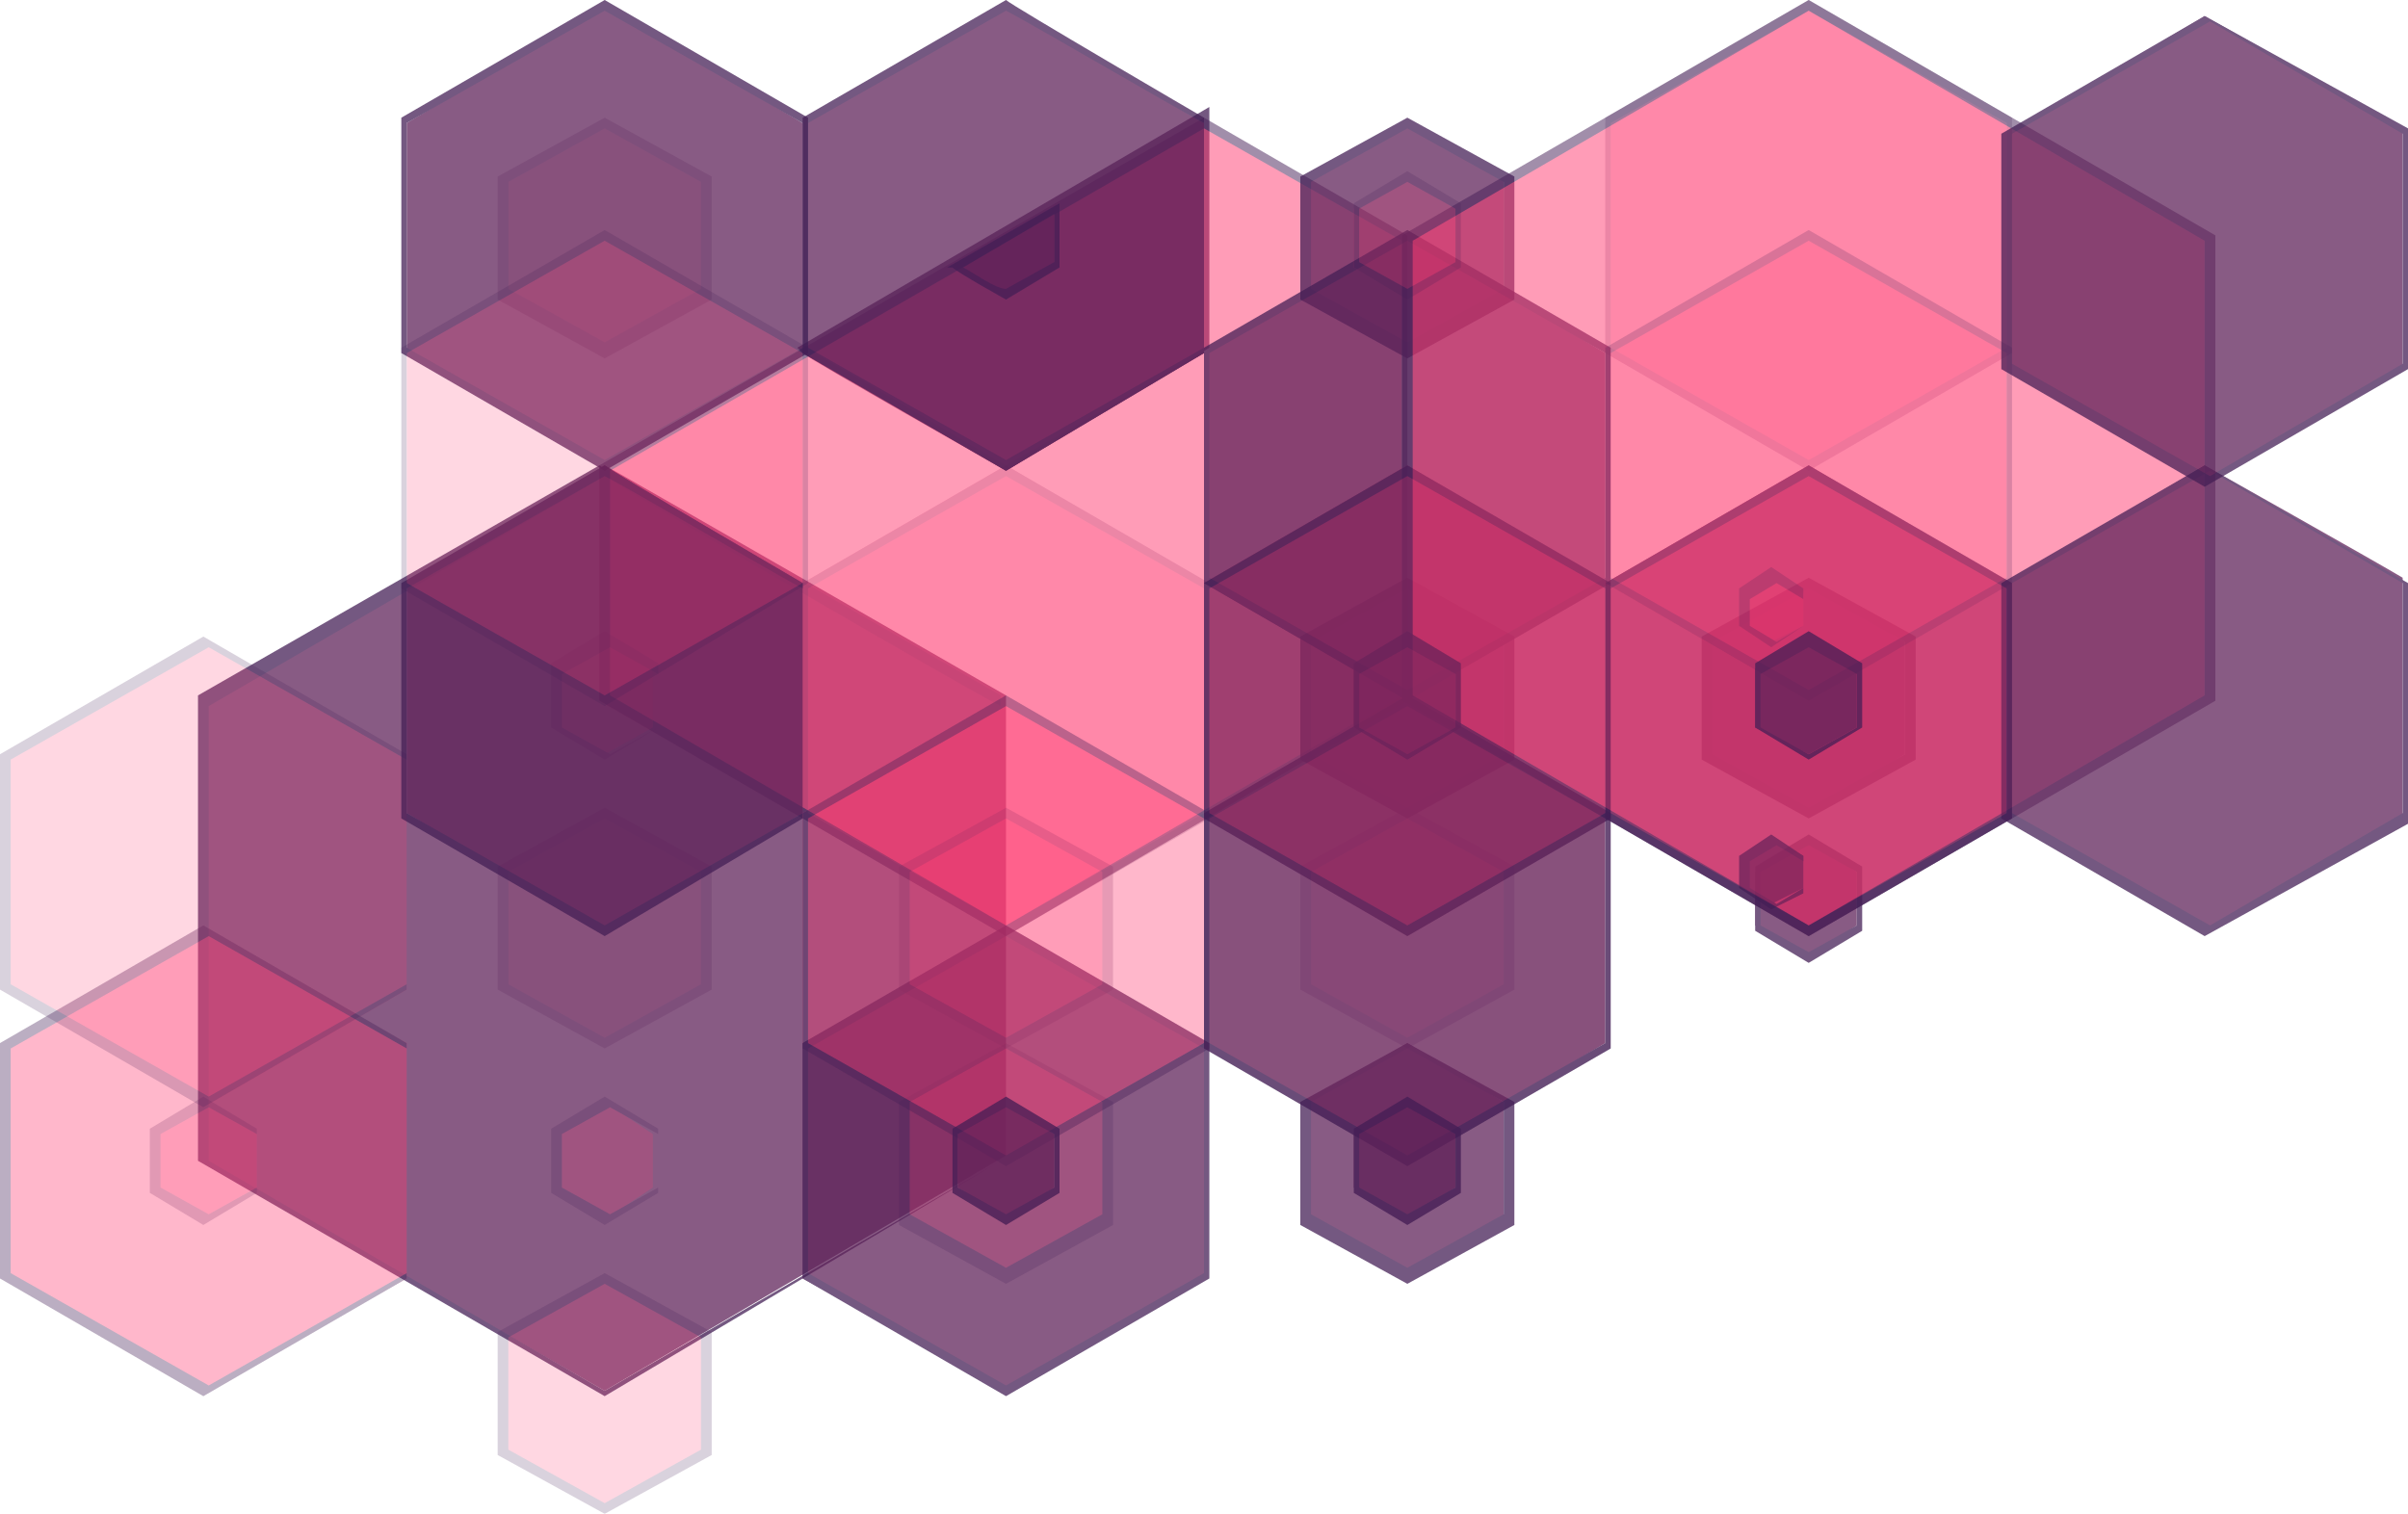 <svg width="703" height="442" viewBox="0 0 703 442" fill="none" xmlns="http://www.w3.org/2000/svg">
<g opacity="0.74">
<path d="M351.5 35.922C351.5 37.484 351.5 103.081 351.5 103.081L293.698 137.442C293.698 137.442 237.458 104.643 235.896 103.081L351.5 35.922Z" fill="#5F2259"/>
<path d="M293.698 137.442C293.698 137.442 235.895 104.643 234.333 103.081L232.771 101.52L353.062 31.237V101.52L293.698 137.442ZM237.458 103.081C246.831 107.767 287.449 132.756 293.698 135.88L351.5 103.081V37.484L237.458 103.081Z" fill="#431E55"/>
</g>
<g opacity="0.2">
<path d="M146.849 254.58L176.531 237.399L206.213 254.58V288.94L176.531 304.558L146.849 288.94V254.58Z" fill="#FF3970"/>
<path d="M176.531 306.12L145.287 288.94V253.018L176.531 235.837L207.776 253.018V288.94L176.531 306.12ZM148.411 287.378L176.531 302.996L204.651 287.378V254.579L176.531 238.961L148.411 254.579V287.378Z" fill="#431E55"/>
</g>
<g opacity="0.74">
<path d="M176.531 135.88C179.656 137.442 293.698 203.039 293.698 203.039V337.357L176.531 406.078L59.364 338.919C59.364 338.919 59.364 206.163 59.364 204.601L176.531 135.88Z" fill="#5F2259"/>
<path d="M176.531 407.64L57.802 338.919V203.039L174.969 135.88C178.093 137.442 292.136 203.039 292.136 203.039V338.919L176.531 407.64ZM60.927 338.919L176.531 406.078L292.136 338.919V206.163C282.762 201.477 185.904 145.251 176.531 139.004L60.927 206.163V338.919Z" fill="#431E55"/>
</g>
<g opacity="0.2">
<path d="M234.333 170.24L293.698 135.88L351.5 170.24V237.399L293.698 271.76L234.333 237.399V170.24Z" fill="#FF3970"/>
<path d="M293.698 273.322L234.333 238.961V170.24L293.698 135.88L353.062 170.24V238.961L293.698 273.322ZM235.895 237.399L293.698 270.198L351.5 237.399V171.802L293.698 139.004L235.895 171.802V237.399Z" fill="#431E55"/>
</g>
<g opacity="0.2">
<path d="M279.638 331.11L293.698 321.739L307.758 331.11V346.728L293.698 356.099L279.638 346.728V331.11Z" fill="#FF3970"/>
<path d="M293.698 357.661L278.075 348.29V329.548L293.698 320.177L309.32 329.548V348.29L293.698 357.661ZM279.638 346.728L293.698 354.537L307.758 346.728V331.11L293.698 323.3L279.638 331.11V346.728Z" fill="#431E55"/>
</g>
<g opacity="0.74">
<path d="M234.333 304.558L293.698 271.76L351.5 304.558V373.279L293.698 406.078L234.333 373.279V304.558Z" fill="#5F2259"/>
<path d="M293.698 407.639L234.333 373.279V304.558L293.698 270.198L353.062 304.558V373.279L293.698 407.639ZM235.895 371.717L293.698 404.516L351.5 371.717V306.12L293.698 273.321L235.895 306.12V371.717Z" fill="#431E55"/>
</g>
<g opacity="0.2">
<path d="M146.849 388.898L176.531 373.279L206.213 388.898V423.258L176.531 440.438L146.849 423.258V388.898Z" fill="#FF3970"/>
<path d="M176.531 442L145.287 424.82V388.898L176.531 371.717L207.776 388.898V424.82L176.531 442ZM148.411 423.258L176.531 438.876L204.651 423.258V390.459L176.531 374.841L148.411 390.459V423.258Z" fill="#431E55"/>
</g>
<g opacity="0.2">
<path d="M1.562 304.558L59.364 271.76L118.729 304.558V373.279L59.364 406.078L1.562 373.279V304.558Z" fill="#FF3970"/>
<path d="M59.364 407.639L0 373.279V304.558L59.364 270.198L118.729 304.558V373.279L59.364 407.639ZM3.124 371.717L60.927 404.516L118.729 371.717V306.12L60.927 273.321L3.124 306.12V371.717Z" fill="#431E55"/>
</g>
<g opacity="0.2">
<path d="M45.304 331.11L59.364 321.739L74.987 331.11V346.728L59.364 356.099L45.304 346.728V331.11Z" fill="#FF3970"/>
<path d="M59.364 357.661L43.742 348.29V329.548L59.364 320.177L74.987 329.548V348.29L59.364 357.661ZM46.867 346.728L60.927 354.537L74.987 346.728V331.11L60.927 323.3L46.867 331.11V346.728Z" fill="#431E55"/>
</g>
<g opacity="0.2">
<path d="M1.562 304.558L59.364 271.76L118.729 304.558V373.279L59.364 406.078L1.562 373.279V304.558Z" fill="#FF3970"/>
<path d="M59.364 407.639L0 373.279V304.558L59.364 270.198L118.729 304.558V373.279L59.364 407.639ZM3.124 371.717L60.927 404.516L118.729 371.717V306.12L60.927 273.321L3.124 306.12V371.717Z" fill="#431E55"/>
</g>
<g opacity="0.2">
<path d="M264.016 321.738L293.698 304.558L323.38 321.738V356.099L293.698 373.279L264.016 356.099V321.738Z" fill="#FF3970"/>
<path d="M293.698 374.841L262.453 357.661V321.738L293.698 304.558L324.942 321.738V357.661L293.698 374.841ZM265.578 354.537L293.698 370.155L321.818 354.537V321.738L293.698 306.12L265.578 321.738V354.537Z" fill="#431E55"/>
</g>
<g opacity="0.2">
<path d="M146.849 51.541L176.531 35.922L206.213 51.541V85.901L176.531 103.081L146.849 85.901V51.541Z" fill="#FF3970"/>
<path d="M176.531 104.643L145.287 87.463V51.541L176.531 34.36L207.776 51.541V87.463L176.531 104.643ZM148.411 84.339L176.531 99.957L204.651 84.339V53.102L176.531 37.484L148.411 53.102V84.339Z" fill="#431E55"/>
</g>
<g opacity="0.2">
<path d="M1.562 221.781L59.364 187.421L118.729 221.781V288.94L59.364 323.301L1.562 288.94V221.781Z" fill="#FF3970"/>
<path d="M59.364 323.301L0 288.94V220.219L59.364 185.859L118.729 220.219V288.94L59.364 323.301ZM3.124 287.378L60.927 320.177L118.729 287.378V221.781L60.927 188.983L3.124 221.781V287.378Z" fill="#431E55"/>
</g>
<g opacity="0.5">
<path d="M351.5 35.922C381.182 53.103 409.302 70.283 409.302 70.283V204.601L292.136 271.76L174.969 204.601C174.969 204.601 174.969 170.24 174.969 137.442L351.5 35.922Z" fill="#FF3970"/>
<path d="M293.698 273.321L174.969 204.601V135.88L351.5 34.36L410.865 68.721V204.601L293.698 273.321ZM178.093 203.039L293.698 270.198L409.302 203.039V70.283L351.5 37.484L178.093 137.442V203.039Z" fill="#431E55"/>
</g>
<g opacity="0.74">
<path d="M381.182 51.541L410.865 35.922L438.985 51.541V85.901L410.865 103.081L381.182 85.901V51.541Z" fill="#5F2259"/>
<path d="M410.865 104.643L379.62 87.463V51.541L410.865 34.36L442.109 51.541V87.463L410.865 104.643ZM382.745 84.339L410.865 99.957L438.985 84.339V53.102L410.865 37.484L382.745 53.102V84.339Z" fill="#431E55"/>
</g>
<g opacity="0.74">
<path d="M395.242 195.23L410.864 187.42L424.924 195.23V212.41L410.864 220.219L395.242 212.41V195.23Z" fill="#5F2259"/>
<path d="M410.864 221.781L395.242 212.41V193.668L410.864 184.297L426.487 193.668V212.41L410.864 221.781ZM396.804 212.41L410.864 220.219L424.924 212.41V196.792L410.864 188.982L396.804 196.792V212.41Z" fill="#431E55"/>
</g>
<g opacity="0.2">
<path d="M264.016 254.58L293.698 237.399L323.38 254.58V288.94L293.698 304.558L264.016 288.94V254.58Z" fill="#FF3970"/>
<path d="M293.698 306.12L262.453 288.94V253.018L293.698 235.837L324.942 253.018V288.94L293.698 306.12ZM265.578 287.378L293.698 302.996L321.818 287.378V254.579L293.698 238.961L265.578 254.579V287.378Z" fill="#431E55"/>
</g>
<g opacity="0.2">
<path d="M234.333 237.4L293.698 204.601L351.5 237.4V304.559L293.698 338.919L234.333 304.559V237.4Z" fill="#FF3970"/>
<path d="M293.698 340.481L234.333 306.12V237.399L293.698 203.039L353.062 237.399V306.12L293.698 340.481ZM235.895 304.558L293.698 337.357L351.5 304.558V238.961L293.698 206.163L235.895 238.961V304.558Z" fill="#431E55"/>
</g>
<g opacity="0.2">
<path d="M162.471 195.23L176.531 187.42L190.591 195.23V212.41L176.531 220.219L162.471 212.41V195.23Z" fill="#FF3970"/>
<path d="M176.531 221.781L160.909 212.41V193.668L176.531 184.297L192.153 193.668V212.41L176.531 221.781ZM164.033 212.41L178.093 220.219L192.153 212.41V196.792L178.093 188.982L164.033 196.792V212.41Z" fill="#431E55"/>
</g>
<g opacity="0.74">
<path d="M176.531 135.88C178.093 137.442 234.333 170.24 234.333 170.24V237.399L176.531 271.76L118.729 237.399C118.729 237.399 118.729 171.802 118.729 170.24L176.531 135.88Z" fill="#5F2259"/>
<path d="M176.531 273.322L117.167 238.961V170.24L176.531 135.88C178.093 137.442 234.333 170.24 234.333 170.24V238.961L176.531 273.322ZM118.729 237.399L176.531 270.198L234.333 237.399V171.802C228.085 168.678 182.78 142.127 176.531 139.004L118.729 171.802V237.399Z" fill="#431E55"/>
</g>
<g opacity="0.74">
<path d="M293.698 1.562C295.26 3.124 351.5 35.922 351.5 35.922V103.081L293.698 137.442L234.333 103.081C234.333 103.081 234.333 37.484 234.333 35.922L293.698 1.562Z" fill="#5F2259"/>
<path d="M293.698 137.442L234.333 103.081V34.36L293.698 0C295.26 1.562 351.5 34.36 351.5 34.36V103.081L293.698 137.442ZM235.895 101.519L293.698 134.318L351.5 101.519V35.922C345.251 32.799 299.947 6.247 293.698 3.124L235.895 35.922V101.519Z" fill="#431E55"/>
</g>
<g opacity="0.74">
<path d="M381.182 187.42L410.865 170.24L438.985 187.42V220.219L410.865 237.399L381.182 220.219V187.42Z" fill="#5F2259"/>
<path d="M410.865 238.961L379.62 221.781V185.858L410.865 168.678L442.109 185.858V221.781L410.865 238.961ZM382.745 220.219L410.865 235.837L438.985 220.219V187.42L410.865 171.802L382.745 187.42V220.219Z" fill="#431E55"/>
</g>
<g opacity="0.74">
<path d="M351.5 170.24L410.864 135.88L468.667 170.24V237.399L410.864 271.76L351.5 237.399V170.24Z" fill="#5F2259"/>
<path d="M410.864 273.322L351.5 238.961V170.24L410.864 135.88L470.229 170.24V238.961L410.864 273.322ZM353.062 237.399L410.864 270.198L468.667 237.399V171.802L410.864 139.004L353.062 171.802V237.399Z" fill="#431E55"/>
</g>
<g opacity="0.2">
<path d="M395.242 331.11L410.864 321.739L424.924 331.11V346.728L410.864 356.099L395.242 346.728V331.11Z" fill="#FF3970"/>
<path d="M410.864 357.661L395.242 348.29V329.548L410.864 320.177L426.487 329.548V348.29L410.864 357.661ZM396.804 346.728L410.864 354.537L424.924 346.728V331.11L410.864 323.3L396.804 331.11V346.728Z" fill="#431E55"/>
</g>
<g opacity="0.74">
<path d="M118.729 35.922L176.531 1.562L234.333 35.922V103.081L176.531 135.88L118.729 103.081V35.922Z" fill="#5F2259"/>
<path d="M176.531 137.442L117.167 103.081V34.36L176.531 0L235.896 34.36V103.081L176.531 137.442ZM118.729 101.519L176.531 134.318L234.333 101.519V35.922L176.531 3.124L118.729 35.922V101.519Z" fill="#431E55"/>
</g>
<g opacity="0.2">
<path d="M162.471 331.11L176.531 321.739L190.591 331.11V346.728L176.531 356.099L162.471 346.728V331.11Z" fill="#FF3970"/>
<path d="M176.531 357.661L160.909 348.29V329.548L176.531 320.177L192.153 329.548V348.29L176.531 357.661ZM164.033 346.728L178.093 354.537L192.153 346.728V331.11L178.093 323.3L164.033 331.11V346.728Z" fill="#431E55"/>
</g>
<g opacity="0.2">
<path d="M118.729 103.082L176.531 68.721L234.333 103.082V170.241L176.531 204.601L118.729 170.241V103.082Z" fill="#FF3970"/>
<path d="M176.531 206.163L117.167 171.802V101.52L176.531 67.159L235.896 101.52V170.24L176.531 206.163ZM118.729 170.24L176.531 203.039L234.333 170.24V103.081L176.531 70.283L118.729 103.081V170.24Z" fill="#431E55"/>
</g>
<g opacity="0.2">
<path d="M234.333 237.4L293.698 204.601L351.5 237.4V304.559L293.698 338.919L234.333 304.559V237.4Z" fill="#FF3970"/>
<path d="M293.698 340.481L234.333 306.12V237.399L293.698 203.039L353.062 237.399V306.12L293.698 340.481ZM235.895 304.558L293.698 337.357L351.5 304.558V238.961L293.698 206.163L235.895 238.961V304.558Z" fill="#431E55"/>
</g>
<g opacity="0.74">
<path d="M381.182 321.738L410.865 304.558L438.985 321.738V356.099L410.865 373.279L381.182 356.099V321.738Z" fill="#5F2259"/>
<path d="M410.865 374.841L379.62 357.661V321.738L410.865 304.558L442.109 321.738V357.661L410.865 374.841ZM382.745 354.537L410.865 370.155L438.985 354.537V321.738L410.865 306.12L382.745 321.738V354.537Z" fill="#431E55"/>
</g>
<g opacity="0.74">
<path d="M307.758 60.912C307.758 62.474 307.758 78.092 307.758 78.092L293.698 85.901L279.638 78.092L307.758 60.912Z" fill="#5F2259"/>
<path d="M293.698 87.463C293.698 87.463 279.638 79.653 278.076 78.092H276.513L309.32 59.35V78.092L293.698 87.463ZM281.2 78.092C284.325 79.653 290.573 84.339 293.698 84.339L307.758 76.53V62.473L281.2 78.092Z" fill="#431E55"/>
</g>
<g opacity="0.2">
<path d="M468.667 35.922L528.031 1.562L585.833 35.922V103.081L528.031 135.88L468.667 103.081V35.922Z" fill="#FF3970"/>
<path d="M528.031 137.442L468.667 103.081V34.36L528.031 0L587.396 34.36V103.081L528.031 137.442ZM470.229 101.519L528.031 134.318L585.833 101.519V35.922L528.031 3.124L470.229 35.922V101.519Z" fill="#431E55"/>
</g>
<g opacity="0.2">
<path d="M381.182 254.58L410.865 237.399L438.985 254.58V288.94L410.865 304.558L381.182 288.94V254.58Z" fill="#FF3970"/>
<path d="M410.865 306.12L379.62 288.94V253.018L410.865 235.837L442.109 253.018V288.94L410.865 306.12ZM382.745 287.378L410.865 302.996L438.985 287.378V254.579L410.865 238.961L382.745 254.579V287.378Z" fill="#431E55"/>
</g>
<g opacity="0.2">
<path d="M351.5 237.4L410.864 204.601L468.667 237.4V304.559L410.864 338.919L351.5 304.559V237.4Z" fill="#FF3970"/>
<path d="M410.864 340.481L351.5 306.12V237.399L410.864 203.039L470.229 237.399V306.12L410.864 340.481ZM353.062 304.558L410.864 337.357L468.667 304.558V238.961L410.864 206.163L353.062 238.961V304.558Z" fill="#431E55"/>
</g>
<g opacity="0.74">
<path d="M351.5 103.082L410.864 68.721L468.667 103.082V170.241L410.864 204.601L351.5 170.241V103.082Z" fill="#5F2259"/>
<path d="M410.864 204.601L351.5 170.24V101.52L410.864 67.159L470.229 101.52V170.24L410.864 204.601ZM353.062 168.679L410.864 201.477L468.667 168.679V103.081L410.864 70.283L353.062 103.081V168.679Z" fill="#431E55"/>
</g>
<g opacity="0.74">
<path d="M498.349 187.42L528.031 170.24L556.151 187.42V220.219L528.031 237.399L498.349 220.219V187.42Z" fill="#5F2259"/>
<path d="M528.031 238.961L496.787 221.781V185.858L528.031 168.678L559.276 185.858V221.781L528.031 238.961ZM499.911 220.219L528.031 235.837L556.151 220.219V187.42L528.031 171.802L499.911 187.42V220.219Z" fill="#431E55"/>
</g>
<g opacity="0.74">
<path d="M468.667 170.24L528.031 135.88L585.833 170.24V237.399L528.031 271.76L468.667 237.399V170.24Z" fill="#5F2259"/>
<path d="M528.031 273.322L468.667 238.961V170.24L528.031 135.88L587.396 170.24V238.961L528.031 273.322ZM470.229 237.399L528.031 270.198L585.833 237.399V171.802L528.031 139.004L470.229 171.802V237.399Z" fill="#431E55"/>
</g>
<g opacity="0.74">
<path d="M512.409 254.58L528.031 245.208L542.091 254.58V270.198L528.031 279.569L512.409 270.198V254.58Z" fill="#5F2259"/>
<path d="M528.031 281.131L512.409 271.76V253.018L528.031 243.646L543.653 253.018V271.76L528.031 281.131ZM513.971 270.198L528.031 278.007L542.091 270.198V254.579L528.031 246.77L513.971 254.579V270.198Z" fill="#431E55"/>
</g>
<g opacity="0.74">
<path d="M279.638 331.11L293.698 321.739L307.758 331.11V346.728L293.698 356.099L279.638 346.728V331.11Z" fill="#5F2259"/>
<path d="M293.698 357.661L278.075 348.29V329.548L293.698 320.177L309.32 329.548V348.29L293.698 357.661ZM279.638 346.728L293.698 354.537L307.758 346.728V331.11L293.698 323.3L279.638 331.11V346.728Z" fill="#431E55"/>
</g>
<g opacity="0.74">
<path d="M351.5 237.4L410.864 204.601L468.667 237.4V304.559L410.864 338.919L351.5 304.559V237.4Z" fill="#5F2259"/>
<path d="M410.864 340.481L351.5 306.12V237.399L410.864 203.039L470.229 237.399V306.12L410.864 340.481ZM353.062 304.558L410.864 337.357L468.667 304.558V238.961L410.864 206.163L353.062 238.961V304.558Z" fill="#431E55"/>
</g>
<g opacity="0.5">
<path d="M410.865 68.721L528.031 1.562L643.636 68.721V204.601L528.031 271.76L410.865 204.601V68.721Z" fill="#FF3970"/>
<path d="M528.031 273.322L409.302 204.601V68.721L528.031 0L646.76 68.721V204.601L528.031 273.322ZM412.427 203.039L528.031 270.198L643.636 203.039V70.283L528.031 3.124L412.427 70.283V203.039Z" fill="#431E55"/>
</g>
<g opacity="0.2">
<path d="M395.242 60.912L410.864 51.541L424.924 60.912V78.092L410.864 85.901L395.242 78.092V60.912Z" fill="#FF3970"/>
<path d="M410.864 87.463L395.242 78.092V59.35L410.864 49.979L426.487 59.35V78.092L410.864 87.463ZM396.804 76.53L410.864 84.339L424.924 76.53V60.912L410.864 53.103L396.804 60.912V76.53Z" fill="#431E55"/>
</g>
<g opacity="0.74">
<path d="M509.284 249.894L517.096 245.208L526.469 249.894V259.265L517.096 263.951L509.284 259.265V249.894Z" fill="#5F2259"/>
<path d="M517.095 265.512L507.722 259.265V249.894L517.095 243.646L526.469 249.894V260.827L517.095 265.512ZM510.847 259.265L518.658 263.95L526.469 259.265V251.456L518.658 246.77L510.847 251.456V259.265Z" fill="#431E55"/>
</g>
<g opacity="0.74">
<path d="M701.438 238.961C693.627 243.647 643.635 271.76 643.635 271.76L585.833 237.399V170.24L643.635 135.88C643.635 135.88 693.627 163.993 701.438 168.678V238.961Z" fill="#5F2259"/>
<path d="M643.635 273.322L584.271 238.961V170.24L643.635 135.88L703 170.24V240.523L643.635 273.322ZM587.395 237.399L645.198 270.198L701.438 237.399V170.24L645.198 137.442L587.395 170.24V237.399Z" fill="#431E55"/>
</g>
<g opacity="0.74">
<path d="M395.242 195.23L410.864 187.42L424.924 195.23V212.41L410.864 220.219L395.242 212.41V195.23Z" fill="#5F2259"/>
<path d="M410.864 221.781L395.242 212.41V193.668L410.864 184.297L426.487 193.668V212.41L410.864 221.781ZM396.804 212.41L410.864 220.219L424.924 212.41V196.792L410.864 188.982L396.804 196.792V212.41Z" fill="#431E55"/>
</g>
<g opacity="0.2">
<path d="M351.5 170.24L410.864 135.88L468.667 170.24V237.399L410.864 271.76L351.5 237.399V170.24Z" fill="#FF3970"/>
<path d="M410.864 273.322L351.5 238.961V170.24L410.864 135.88L470.229 170.24V238.961L410.864 273.322ZM353.062 237.399L410.864 270.198L468.667 237.399V171.802L410.864 139.004L353.062 171.802V237.399Z" fill="#431E55"/>
</g>
<g opacity="0.2">
<path d="M468.667 103.082L528.031 68.721L585.833 103.082V170.241L528.031 204.601L468.667 170.241V103.082Z" fill="#FF3970"/>
<path d="M528.031 204.601L468.667 170.24V101.52L528.031 67.159L587.396 101.52V170.24L528.031 204.601ZM470.229 168.679L528.031 201.477L585.833 168.679V103.081L528.031 70.283L470.229 103.081V168.679Z" fill="#431E55"/>
</g>
<g opacity="0.74">
<path d="M395.242 331.11L410.864 321.739L424.924 331.11V346.728L410.864 356.099L395.242 346.728V331.11Z" fill="#5F2259"/>
<path d="M410.864 357.661L395.242 348.29V329.548L410.864 320.177L426.487 329.548V348.29L410.864 357.661ZM396.804 346.728L410.864 354.537L424.924 346.728V331.11L410.864 323.3L396.804 331.11V346.728Z" fill="#431E55"/>
</g>
<g opacity="0.2">
<path d="M468.667 170.24L528.031 135.88L585.833 170.24V237.399L528.031 271.76L468.667 237.399V170.24Z" fill="#FF3970"/>
<path d="M528.031 273.322L468.667 238.961V170.24L528.031 135.88L587.396 170.24V238.961L528.031 273.322ZM470.229 237.399L528.031 270.198L585.833 237.399V171.802L528.031 139.004L470.229 171.802V237.399Z" fill="#431E55"/>
</g>
<g opacity="0.74">
<path d="M512.409 195.23L528.031 187.42L542.091 195.23V212.41L528.031 220.219L512.409 212.41V195.23Z" fill="#5F2259"/>
<path d="M528.031 221.781L512.409 212.41V193.668L528.031 184.297L543.653 193.668V212.41L528.031 221.781ZM513.971 212.41L528.031 220.219L542.091 212.41V196.792L528.031 188.982L513.971 196.792V212.41Z" fill="#431E55"/>
</g>
<g opacity="0.2">
<path d="M509.284 173.364L517.096 168.678L526.469 173.364V182.735L517.096 187.42L509.284 182.735V173.364Z" fill="#FF3970"/>
<path d="M517.095 188.982L507.722 182.735V171.802L517.095 165.555L526.469 171.802V182.735L517.095 188.982ZM510.847 182.735L518.658 187.42L526.469 182.735V174.926L518.658 170.24L510.847 174.926V182.735Z" fill="#431E55"/>
</g>
<g opacity="0.74">
<path d="M701.438 107.767C693.627 112.452 643.635 140.565 643.635 140.565L585.833 106.205V39.046L643.635 4.686C643.635 4.686 693.627 32.799 701.438 37.484V107.767Z" fill="#5F2259"/>
<path d="M643.635 142.127L584.271 107.767V39.046L643.635 4.686L703 37.484V107.767L643.635 142.127ZM587.395 106.205L645.198 139.004L701.438 106.205V39.046L645.198 6.247L587.395 39.046V106.205Z" fill="#431E55"/>
</g>
</svg>
